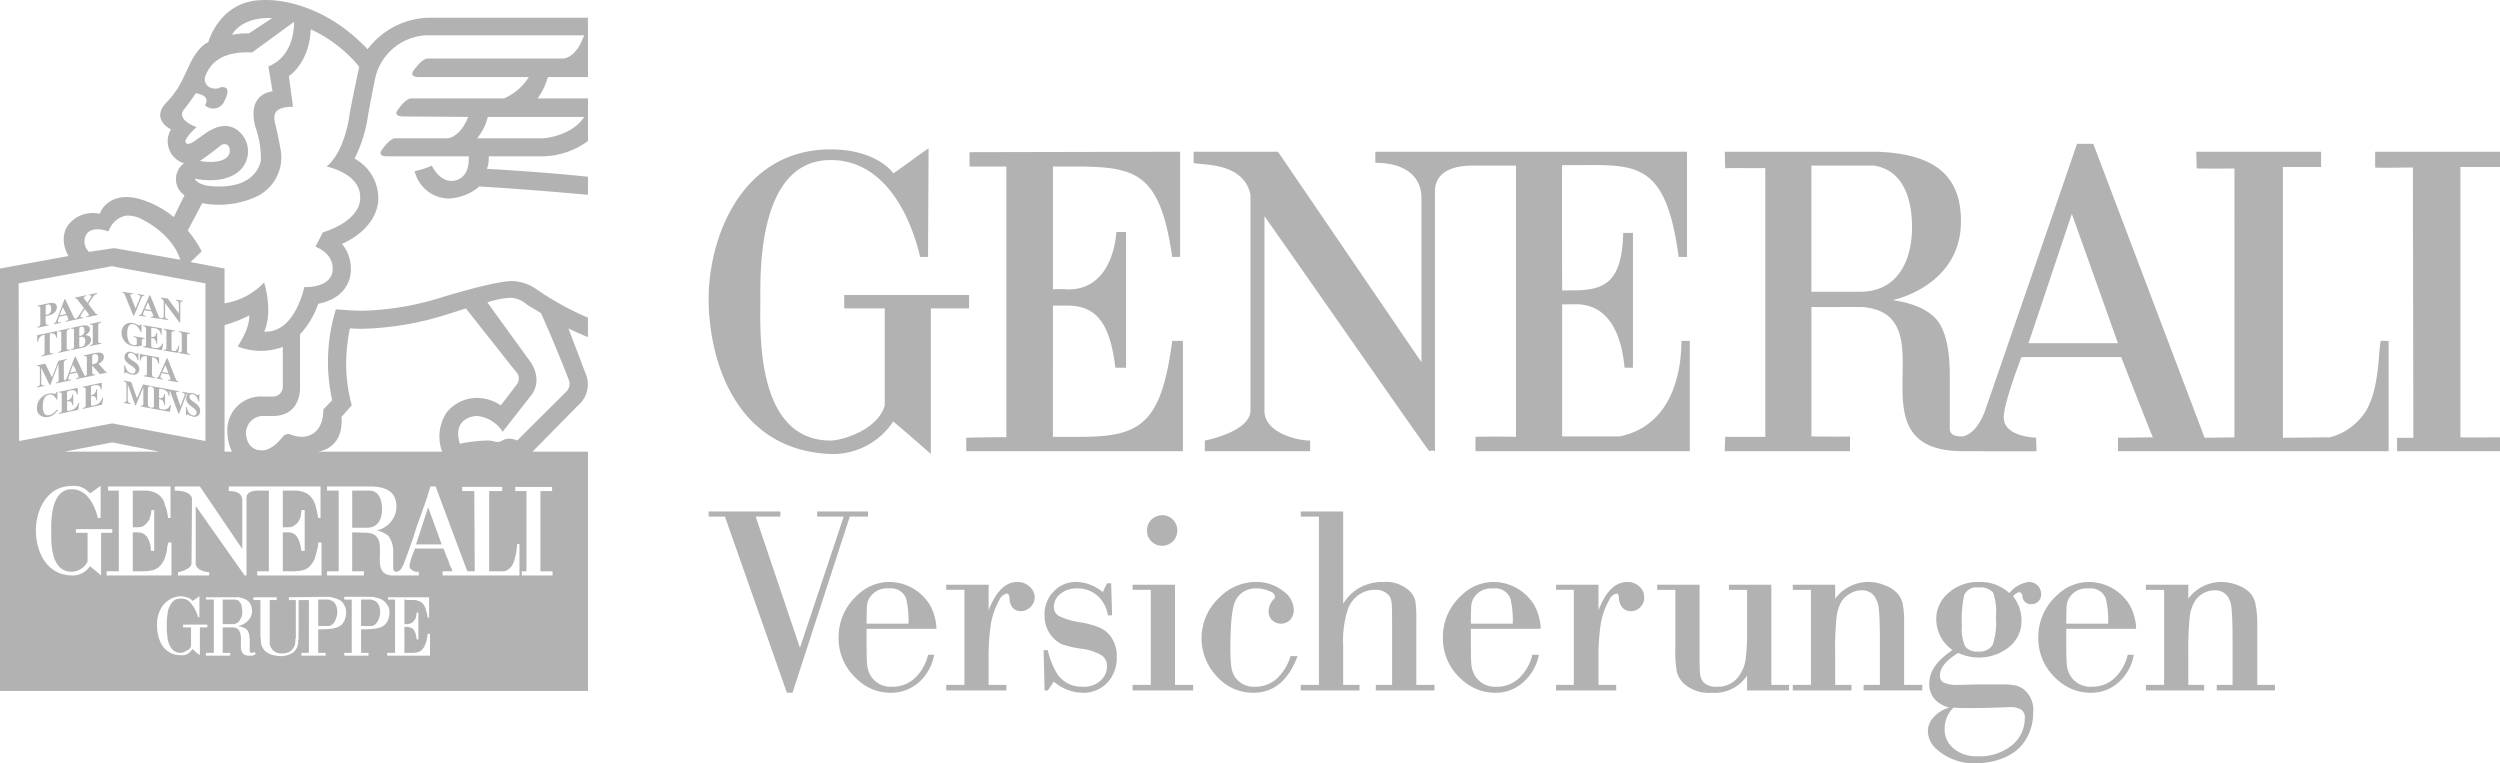 <svg id="Ebene_1" data-name="Ebene 1" xmlns="http://www.w3.org/2000/svg" viewBox="0 0 321 98" width="321" height="98">
  <title>generali_mono</title>
  <style>
      .fill{
        fill: #b2b2b2;
      }
  </style>
  <g>
    <path class="fill" d="M477.661,810.293a9.247,9.247,0,0,0,8.016-4.167c0.023-.063,4.841,4.146,4.846,4.167V791.6h4.905v-1.726H479.396V791.6H484.6v12.442c-0.876,3.188-5.542,4.524-6.939,4.524-9.737,0-9.033-14.229-9.033-18.038,0-3.46-.363-17.978,9.033-17.978,6.615,0,10.098,6.552,11.486,12.442h1.017c0-2.428.083-13.958,0.06-13.93,0.023-.102-4.523,3.259-4.546,3.215,0.103-.035-2.097-3.096-8.016-3.096-11.478,0-15.72,11.383-15.673,19.348C462.032,797.833,465.169,809.807,477.661,810.293Z" transform="translate(-371 -752)"/>
    <path class="fill" d="M500.214,773.383V808.15c0.002-.037-5.149.027-5.145,0.06v1.726h27.817V795.767H521.51c-1.395,10.73-4.13,12.323-11.785,12.323h-3.529V791.243H508.23c3.435,0.079,5.286,2.094,5.982,7.977h1.376V781.777c-0.014.035-1.256,0-1.256,0,0,0.079-.274,7.491-6.281,7.382a10.626,10.626,0,0,0-1.854,0s0.005-15.785,0-15.776c9.912,0,13.576-.511,15.314,11.609h1.017V771.479l-27.039.06c0,0.079-.005,1.759,0,1.845h4.726Z" transform="translate(-371 -752)"/>
    <path class="fill" d="M674.831,804.697a7.798,7.798,0,0,1-4.666,3.453l-6.042.06V773.443h4.905v-1.964H652.997l0.06,2.143c0.031,0.03,4.774.032,4.846,0V808.15l-3.829.06-14.297-37.743h-2.094c0.043-.033-11.754,34.126-11.785,34.23,0.031-.104-0.921,2.948-2.871,3.334-1.795.077-1.675-.844-1.675-1.191v-6.608c0-1.726-.105-5.641-1.914-7.441-2.031-2.021-5.472-2.188-5.384-2.262-0.007,0,8.688-1.766,8.734-10.061,0.036-6.465-4.066-8.736-10.828-8.989H592.458l0.06,2.143c0.022-.091,5.099.013,5.145-0.06V808.09s-5.039.007-5.145,0l-0.06,1.845H608.55c-0.026.102,0-1.905,0-1.905-0.081.077-4.999,0.005-4.965,0V791.421c-0.034.007,6.176,0,6.521,0,11.397,0.939-1.929,18.53,12.981,18.514,0.347,0,9.308.019,9.392,0,0.067,0.102-.108-1.759,0-1.726-0.034-.032-3.986-0.043-4.188-2.441-0.155-1.728,2.273-7.918,2.273-7.918h12.802c-0.021-.028,4.008,10.299,4.068,10.299l-4.487.06v1.726h34.756V795.767h-1.017C676.337,797.495,676.545,801.627,674.831,804.697Zm-64.966-15.24h-6.281V773.264H611.6c4.685,0.691,4.905,6.188,4.905,7.918C616.506,785.34,614.733,789.457,609.866,789.457Zm21.595,6.608,5.563-16.609,5.922,16.609H631.461Z" transform="translate(-371 -752)"/>
    <path class="fill" d="M565.658,773.264V808.09c-0.101-.037-5.154-0.037-5.204,0v1.845h27.518V795.767h-1.077c0,4.151-1.268,10.866-7.896,12.263H571.58V791.064c-0.002.044,1.043,0,1.735,0,4.53,0,5.929,4.345,6.281,8.156h1.077V781.896c-0.002.035-1.268,0-1.256,0-0.151,6.135-2.17,7.382-6.341,7.382-0.352,0-1.574.023-1.496,0,0,0-.045-16.08,0-16.073,8.973,0.077,13.218-1.373,14.955,11.787h1.077V771.479h-40.02v1.429c4.176,0,5.922,2.044,5.922,4.465v21.134l-18.425-27.027H524.262v1.429c0.692,0.346,6.422-.255,7.298,4.108v27.741c-0.096,2.732-5.898,3.817-5.862,3.81v1.369h13.52v-1.369c-1.741,0-5.862-1.036-5.862-3.81V779.753c7.307,10.388,21.057,30.198,21.177,30.182a0.855,0.855,0,0,1,.718,0V776.36c0.191-2.886,3.453-3.096,4.846-3.096C560.793,773.264,565.71,773.257,565.658,773.264Z" transform="translate(-371 -752)"/>
    <path class="fill" d="M692,773.443v-1.964H675.968c0.005-.023,0,2.024,0,2.024,0,0.081,4.846,0,4.846,0l0.06,34.707H678.78v1.726H692V808.15c0,0.004-5.087.03-5.085,0V773.443H692Z" transform="translate(-371 -752)"/>
    <path class="fill" d="M579.955,826.723c-1.56,0-2.778,1.229-3.709,3.631v-3.274h-5.444v0.655h2.273v12.204h-2.273v0.714h7.717v-0.714h-2.273v-3.215a27.4,27.4,0,0,1,.299-4.643,9.222,9.222,0,0,1,1.077-3.036,1.343,1.343,0,0,1,.957-0.833c0.201,0,.266.183,0.299,0.655a1.871,1.871,0,0,0,.479,1.191,1.433,1.433,0,0,0,1.077.417,1.63,1.63,0,0,0,1.196-.536,1.579,1.579,0,0,0,.479-1.191,1.835,1.835,0,0,0-.598-1.429A2.251,2.251,0,0,0,579.955,826.723Z" transform="translate(-371 -752)"/>
    <path class="fill" d="M568.828,832.736a6.614,6.614,0,0,0-.897-3.155,6.171,6.171,0,0,0-5.145-2.857,5.843,5.843,0,0,0-4.008,1.607,7.199,7.199,0,0,0-2.513,5.536,6.965,6.965,0,0,0,2.393,5.358,6.243,6.243,0,0,0,4.307,1.726,5.209,5.209,0,0,0,3.829-1.548,6.174,6.174,0,0,0,1.795-3.334h-0.838a6.031,6.031,0,0,1-1.735,3.036,4.151,4.151,0,0,1-2.871,1.071,2.999,2.999,0,0,1-2.871-1.607,3.544,3.544,0,0,1-.359-1.369c-0.048-.586-0.06-1.755-0.06-3.453v-1.012h8.973ZM559.915,829.7a2.342,2.342,0,0,1,.299-0.893,2.625,2.625,0,0,1,2.513-1.25,2.068,2.068,0,0,1,2.213,1.31,12.163,12.163,0,0,1,.299,3.215h-5.384C559.867,830.779,559.889,829.974,559.915,829.7Z" transform="translate(-371 -752)"/>
    <path class="fill" d="M534.91,839.165a4.095,4.095,0,0,1-2.752,1.012,2.92,2.92,0,0,1-2.453-1.071,2.987,2.987,0,0,1-.598-1.429,19.764,19.764,0,0,1-.12-2.798c0-3.086.246-5.04,0.718-5.894a2.841,2.841,0,0,1,2.692-1.429,3.852,3.852,0,0,1,1.615.357,0.925,0.925,0,0,1,.718.714,0.347,0.347,0,0,1-.12.238,2.392,2.392,0,0,0-.718,1.607,1.491,1.491,0,0,0,.419,1.131,1.666,1.666,0,0,0,2.333,0,1.891,1.891,0,0,0,.479-1.31,3.026,3.026,0,0,0-1.256-2.322,5.617,5.617,0,0,0-3.649-1.25,6.549,6.549,0,0,0-4.606,1.964,7.106,7.106,0,0,0-.359,10.18,6.186,6.186,0,0,0,4.666,2.084c2.615,0,4.512-1.543,5.683-4.703h-0.897A6.477,6.477,0,0,1,534.91,839.165Z" transform="translate(-371 -752)"/>
    <path class="fill" d="M598.44,827.081h-5.444v0.655h2.333v4.881a32.045,32.045,0,0,1-.179,3.989,4.796,4.796,0,0,1-.718,1.964,3.306,3.306,0,0,1-2.991,1.607,2.262,2.262,0,0,1-1.735-.595,1.978,1.978,0,0,1-.419-1.131c-0.062-.539-0.06-1.662-0.06-3.334v-8.037h-5.444v0.655h2.333v7.382a15.828,15.828,0,0,0,.179,3.096,3.185,3.185,0,0,0,.897,1.548,4.857,4.857,0,0,0,3.589,1.191,5.016,5.016,0,0,0,4.546-2.203v1.905h5.384v-0.714H598.44V827.081Z" transform="translate(-371 -752)"/>
    <path class="fill" d="M552.856,831.724a15.742,15.742,0,0,0-.12-2.5,2.618,2.618,0,0,0-.598-1.191,4.423,4.423,0,0,0-3.529-1.31,6.189,6.189,0,0,0-2.991.714,5.855,5.855,0,0,0-2.154,2.084V817.675h-5.444v0.655h2.333v21.61h-2.333v0.714h7.537v-0.714h-2.094v-5.001a13.169,13.169,0,0,1,.598-4.703,3.971,3.971,0,0,1,1.376-1.845,3.584,3.584,0,0,1,2.094-.655,2.169,2.169,0,0,1,1.854.774,1.947,1.947,0,0,1,.299.893c0.045,0.372.06,1.152,0.06,2.322v8.215h-2.094v0.714h7.537v-0.714h-2.333v-8.215Z" transform="translate(-371 -752)"/>
    <path class="fill" d="M518.818,818.746a1.848,1.848,0,0,0-.538,1.369,1.808,1.808,0,0,0,.538,1.369,1.88,1.88,0,0,0,1.376.595,2.005,2.005,0,0,0,1.436-.595,2.01,2.01,0,0,0,0-2.738,1.896,1.896,0,0,0-1.376-.595A2.015,2.015,0,0,0,518.818,818.746Z" transform="translate(-371 -752)"/>
    <path class="fill" d="M645.28,832.736a6.535,6.535,0,0,0-.897-3.155,6.171,6.171,0,0,0-5.145-2.857,5.839,5.839,0,0,0-4.008,1.607,7.176,7.176,0,0,0-2.513,5.536,6.973,6.973,0,0,0,2.393,5.358,6.242,6.242,0,0,0,4.307,1.726,5.214,5.214,0,0,0,3.829-1.548,6.058,6.058,0,0,0,1.735-3.334h-0.778a5.997,5.997,0,0,1-1.735,3.036,4.147,4.147,0,0,1-2.871,1.071,2.994,2.994,0,0,1-2.871-1.607,3.383,3.383,0,0,1-.359-1.369c-0.053-.586-0.06-1.755-0.06-3.453,0-.133-0.002-0.482,0-1.012H645.28ZM636.366,829.7a2.301,2.301,0,0,1,.299-0.893,2.62,2.62,0,0,1,2.513-1.25,2.074,2.074,0,0,1,2.213,1.31,12.37,12.37,0,0,1,.299,3.215h-5.384C636.316,830.779,636.34,829.974,636.366,829.7Z" transform="translate(-371 -752)"/>
    <path class="fill" d="M615.489,832.26a13.831,13.831,0,0,0-.179-2.738,3.078,3.078,0,0,0-.778-1.429,4.074,4.074,0,0,0-1.555-.953,5.33,5.33,0,0,0-6.341,1.726v-1.786h-5.444v0.655h2.333v12.204h-2.333v0.714h7.537v-0.714h-2.094v-4.108a39.019,39.019,0,0,1,.179-4.584,5.003,5.003,0,0,1,.718-2.143,3.398,3.398,0,0,1,1.137-.953,2.828,2.828,0,0,1,1.376-.357,1.939,1.939,0,0,1,1.675.833,3.556,3.556,0,0,1,.538,1.726c0.084,0.807.12,2.226,0.12,4.286v5.298h-2.094v0.714h7.537v-0.714h-2.333v-7.68Z" transform="translate(-371 -752)"/>
    <path class="fill" d="M630.803,840.475a2.896,2.896,0,0,0-1.077-.476,9.503,9.503,0,0,0-1.735-.119H625.12c-1.601.037-2.484,0.06-2.692,0.06a4.15,4.15,0,0,1-1.855-.298,0.946,0.946,0,0,1-.479-0.953c0-.921.768-1.89,2.333-2.857a6.241,6.241,0,0,0,6.64-.833,4.279,4.279,0,0,0,1.496-3.334,5.007,5.007,0,0,0-1.077-3.096,1.393,1.393,0,0,1,.778-0.536,0.506,0.506,0,0,1,.419.536,1.087,1.087,0,0,0,1.137,1.012,1.175,1.175,0,0,0,.897-0.357,1.207,1.207,0,0,0,.359-0.893,1.49,1.49,0,0,0-.419-1.131,1.555,1.555,0,0,0-1.137-.476,3.794,3.794,0,0,0-2.513,1.429,5.534,5.534,0,0,0-3.948-1.429,5.662,5.662,0,0,0-3.829,1.369,4.348,4.348,0,0,0-1.615,3.453,4.86,4.86,0,0,0,2.094,3.929c-2.029,1.323-2.991,2.752-2.991,4.286a2.922,2.922,0,0,0,.658,1.964,3.629,3.629,0,0,0,1.914,1.131,4.161,4.161,0,0,0-1.974,1.191,2.629,2.629,0,0,0-.778,1.786,3.18,3.18,0,0,0,1.137,2.381A7.174,7.174,0,0,0,624.761,850a9.308,9.308,0,0,0,2.752-.417,6.99,6.99,0,0,0,2.273-1.131,5.712,5.712,0,0,0,1.675-2.143,6.545,6.545,0,0,0,.598-2.798A3.375,3.375,0,0,0,630.803,840.475ZM623.206,828.39a1.725,1.725,0,0,1,1.854-.953,2.122,2.122,0,0,1,1.855.655,7.324,7.324,0,0,1,.359,3.096,9.254,9.254,0,0,1-.419,3.631A1.973,1.973,0,0,1,625,835.653a1.859,1.859,0,0,1-1.675-.655,5.396,5.396,0,0,1-.419-2.619A15.122,15.122,0,0,1,623.206,828.39Zm6.281,19.169a6.55,6.55,0,0,1-4.606,1.548,4.502,4.502,0,0,1-3.051-1.012,3.153,3.153,0,0,1-1.137-2.56,3.76,3.76,0,0,1,1.137-2.679c0.696,0.063,1.378.06,1.974,0.06,0.928,0,2.096-.013,3.589-0.06,1.003-.04,1.577-0.06,1.675-0.06a2.552,2.552,0,0,1,1.496.357,1.2,1.2,0,0,1,.419,1.072A4.458,4.458,0,0,1,629.487,847.559Z" transform="translate(-371 -752)"/>
    <path class="fill" d="M660.833,832.26a12.761,12.761,0,0,0-.239-2.738,2.968,2.968,0,0,0-.718-1.429,4.111,4.111,0,0,0-1.555-.953,5.704,5.704,0,0,0-2.034-.417,5.276,5.276,0,0,0-4.307,2.143v-1.786H646.536v0.655h2.333v12.204h-2.333v0.714h7.478v-0.714H651.98v-4.108a40.124,40.124,0,0,1,.179-4.584,4.971,4.971,0,0,1,.718-2.143,3.132,3.132,0,0,1,1.077-.953,3.079,3.079,0,0,1,1.436-.357,1.939,1.939,0,0,1,1.675.833,3.602,3.602,0,0,1,.479,1.726c0.086,0.807.12,2.226,0.12,4.286v5.298h-2.034v0.714h7.478v-0.714h-2.273v-7.68Z" transform="translate(-371 -752)"/>
    <path class="fill" d="M491.24,832.736a6.622,6.622,0,0,0-.897-3.155,6.171,6.171,0,0,0-5.145-2.857,5.825,5.825,0,0,0-4.008,1.607,7.19,7.19,0,0,0-2.513,5.536,6.959,6.959,0,0,0,2.393,5.358,6.102,6.102,0,0,0,4.247,1.726,5.36,5.36,0,0,0,3.888-1.548,6.149,6.149,0,0,0,1.735-3.334h-0.778a5.994,5.994,0,0,1-1.735,3.036,4.148,4.148,0,0,1-2.871,1.071,3,3,0,0,1-2.871-1.607,3.521,3.521,0,0,1-.359-1.369c-0.049-.586-0.06-1.755-0.06-3.453v-1.012H491.24ZM482.327,829.7a2.362,2.362,0,0,1,.299-0.893,2.623,2.623,0,0,1,2.513-1.25,2.069,2.069,0,0,1,2.213,1.31,12.327,12.327,0,0,1,.299,3.215h-5.384C482.281,830.779,482.299,829.974,482.327,829.7Z" transform="translate(-371 -752)"/>
    <path class="fill" d="M501.649,826.723c-1.57,0-2.772,1.229-3.709,3.631v-3.274h-5.444v0.655h2.333v12.204h-2.333v0.714h7.717v-0.714H497.94v-3.215a27.912,27.912,0,0,1,.299-4.643,9.288,9.288,0,0,1,1.077-3.036,1.337,1.337,0,0,1,.957-0.833c0.199,0,.324.183,0.359,0.655a1.783,1.783,0,0,0,.419,1.191,1.432,1.432,0,0,0,1.077.417,1.845,1.845,0,0,0,1.735-1.726,1.896,1.896,0,0,0-.658-1.429A2.266,2.266,0,0,0,501.649,826.723Z" transform="translate(-371 -752)"/>
    <polygon class="fill" points="111.447 66.329 111.447 65.675 104.926 65.675 104.926 66.329 108.336 66.329 102.713 83.177 97.03 66.329 100.2 66.329 100.2 65.675 90.988 65.675 90.988 66.329 93.082 66.329 101.038 88.951 101.756 88.951 109.114 66.329 111.447 66.329"/>
    <polygon class="fill" points="150.869 75.081 145.425 75.081 145.425 75.735 147.758 75.735 147.758 87.939 145.425 87.939 145.425 88.654 153.202 88.654 153.202 87.939 150.869 87.939 150.869 75.081"/>
    <path class="fill" d="M512.118,832.557a11.349,11.349,0,0,0-2.393-.655,9.313,9.313,0,0,1-2.692-.774,1.297,1.297,0,0,1-.718-1.191,2.159,2.159,0,0,1,.897-1.726,3.188,3.188,0,0,1,2.094-.655,3.783,3.783,0,0,1,2.812,1.131,4.272,4.272,0,0,1,1.137,2.322h0.538l-0.12-4.108h-0.538l-0.538,1.131a5.488,5.488,0,0,0-3.35-1.31,3.907,3.907,0,0,0-2.931,1.191,4.179,4.179,0,0,0-1.196,3.036,4.117,4.117,0,0,0,1.077,2.917,3.523,3.523,0,0,0,1.256.893,13.114,13.114,0,0,0,2.393.536,6.635,6.635,0,0,1,2.572.833,1.616,1.616,0,0,1,.718,1.429,2.404,2.404,0,0,1-.658,1.667,3.127,3.127,0,0,1-2.453.953,3.754,3.754,0,0,1-3.29-1.667,9.965,9.965,0,0,1-1.196-3.036h-0.538l0.12,5.179h0.419l0.778-1.131a5.785,5.785,0,0,0,3.649,1.429,4.228,4.228,0,0,0,3.23-1.31,4.661,4.661,0,0,0,1.196-3.274,4.204,4.204,0,0,0-.897-2.798A3.55,3.55,0,0,0,512.118,832.557Z" transform="translate(-371 -752)"/>
    <path class="fill" d="M418.199,758.322c-6.506-6.885-13.4-6.31-13.4-6.31-5.604,0-7.059,5.417-7.059,5.417-1.341.525-2.393,2.857-2.393,2.857-0.136.295-.897,1.905-0.897,1.905a10.996,10.996,0,0,1-1.974,2.857,6.259,6.259,0,0,0-.419.476c-1.474,1.965.897,3.096,0.897,3.096a2.954,2.954,0,0,0,1.675,4.346,2.508,2.508,0,0,0,.06,4.108l-1.376,2.798a12.247,12.247,0,0,0-4.846-2.441c-3.788-.742-4.666,2.024-4.666,2.024a3.998,3.998,0,0,0-3.948,1.31s-1.469,1.582-.06,4.108L371,786.48v54.233h75.494v-30.718h-7.119l5.862-5.953a3.557,3.557,0,0,0,.897-4.227l-2.154-5.655c0.815,0.416,1.678.78,2.513,1.131v-2.5a37.774,37.774,0,0,1-6.58-3.631,5.669,5.669,0,0,0-3.171-1.072c-2.342-.002-9.392,2.203-9.392,2.203a36.45,36.45,0,0,1-9.87,1.607c-1.136,0-3.35-.179-3.35-0.179a22.788,22.788,0,0,0-.479,11.668l-1.137,1.191c0,3.702-2.812,3.512-2.812,3.512a4.771,4.771,0,0,1-1.555-.357,0.956,0.956,0,0,0-.897.417c-1.526,1.895-2.692,1.667-2.692,1.667-1.9,0-1.974-2.084-1.974-2.084a2.219,2.219,0,0,1,2.333-2.322h1.137c3.678,0,3.47-3.691,3.47-3.691v-6.787a11.075,11.075,0,0,0,2.333-3.929c2.451-.474,4.052-1.97,4.188-4.167,0.009-.116,0-0.243,0-0.357a4.859,4.859,0,0,0-1.137-3.155c4.323-1.998,4.666-4.927,4.666-5.834,0.005-.07,0-0.111,0-0.179a5.799,5.799,0,0,0-3.051-4.941,17.776,17.776,0,0,0,1.675-5.179c0.131-.867.585-3.242,0.957-5.06a7.072,7.072,0,0,1,6.521-5.596h20.339l-0.538,1.191s-0.899,1.786-2.273,1.786H425.916c-0.776,0-1.854,1.607-1.854,1.607-0.524.8,0.718,0.774,0.718,0.774h14.118a7.071,7.071,0,0,1-3.171,2.738H423.822c-0.774,0-1.795,1.548-1.795,1.548-0.53.798,0.718,0.774,0.718,0.774l8.375,0.06c-1.033,2.59-2.572,2.738-2.572,2.738h-6.76c-0.773,0-1.795,1.548-1.795,1.548-0.519.798,0.658,0.774,0.658,0.774H431.18c0.166,3.29-2.213,3.155-2.213,3.155-1.65,0-2.513-1.964-2.513-1.964a10.524,10.524,0,0,1-2.213.714,4.57,4.57,0,0,0,4.367,3.512,6.54,6.54,0,0,0,3.948-1.548c7.13,0.428,13.938,1.072,13.938,1.072v-2.322c-6.251-.656-12.981-1.012-12.981-1.012a3.76,3.76,0,0,0,.239-1.607h7.059a10.216,10.216,0,0,0,5.683-1.964v-5.477h-6.461a8.874,8.874,0,0,0,1.316-2.738h5.145v-7.62H426.035A10.164,10.164,0,0,0,418.199,758.322Zm-13.22-3.989a5.893,5.893,0,0,1,.957,0l-2.991,1.964a8.416,8.416,0,0,0-2.154.179S401.731,754.508,404.978,754.333ZM394.57,766.121a22.798,22.798,0,0,0,1.555-2.143s2.014,0.183,1.196,1.548a1.555,1.555,0,0,0,2.513-.595s0.762-1.364.12-1.667a0.994,0.994,0,0,0-.897.06,1.568,1.568,0,0,1-1.017-.06,1.17,1.17,0,0,1-.598-1.667c0.516-1.263,1.845-3.074,5.922-2.857l5.384-3.929s0.243,4.322-3.29,5.715l0.538,3.215s-3.337.148-2.213,4.524A12.467,12.467,0,0,1,404.5,772.55s-0.388,3.943-6.58,3.334c0,0-1.55-.139-1.914-0.953,0,0,3.104.753,5.204-.595a3.397,3.397,0,0,0,1.316-4.346s-1.392-3.225-4.846-1.072c0,0-1.176.819-1.436,1.012-0.257.191-1.074,0.805-1.376,0.417-0.299-.382.689-1.405,1.376-2.024C396.245,768.323,393.649,767.444,394.57,766.121Zm2.094,6.548c1.147-.758,2.572-1.905,2.572-1.905a0.979,0.979,0,0,1,.419-0.238,0.708,0.708,0,0,1,.658.179,1.185,1.185,0,0,1,.06,1.191C399.617,773.23,396.663,772.669,396.663,772.669Zm-14.477,9.287s0.648-.978,2.752-0.238a2.959,2.959,0,0,1,2.213-2.024,3.773,3.773,0,0,1,2.094.476s3.814,1.756,4.905,5.179l-8.495-1.488-3.23.476A1.81,1.81,0,0,1,382.187,781.956Zm-8.794,6.429,11.964-2.203,12.024,2.203v20.241l-11.964-2.262-11.964,2.262Zm18.066,21.61H379.255l6.162-1.191ZM383.981,825.89c0-.004-1.431-1.212-1.436-1.191a2.66,2.66,0,0,1-2.333,1.191c-3.669-.137-4.593-3.633-4.606-5.774-0.014-2.339,1.237-5.715,4.606-5.715a2.582,2.582,0,0,1,2.333.953c0.005,0.014,1.385-.983,1.376-0.953,0.009-.007,0,3.398,0,4.108h-0.359c-0.409-1.726-1.41-3.691-3.35-3.691-2.757,0-2.632,4.28-2.632,5.298,0,1.119-.23,5.298,2.632,5.298a2.366,2.366,0,0,0,2.034-1.31V820.413h-1.496v-0.476h4.666v0.476h-1.436V825.89Zm0.718-.536h1.555V814.996h-1.376V814.46h8.016v4.048h-0.299l-0.12-.655c-0.035-.195-0.08-0.366-0.12-0.536-0.061-.167-0.14-0.334-0.179-0.476a2.667,2.667,0,0,0-.12-0.417,2.27,2.27,0,0,0-.838-1.012,3.119,3.119,0,0,0-1.376-.417c-0.248-.011-1.608,0-1.795,0v4.703h0.538a2.014,2.014,0,0,0,.778-0.119,2.272,2.272,0,0,0,.479-0.417,0.857,0.857,0,0,0,.179-0.238c0.072-.128.154-0.162,0.179-0.238,0.028-.074.032-0.205,0.06-0.298a2.5,2.5,0,0,0,.12-0.357,5.228,5.228,0,0,0,.06-0.536h0.359v5.239h-0.419c-0.017-.116-0.036-0.564-0.06-0.655a4.058,4.058,0,0,0-.12-0.476,2.947,2.947,0,0,0-.179-0.417,1.843,1.843,0,0,0-.179-0.298,1.786,1.786,0,0,0-.538-0.417,1.736,1.736,0,0,0-.658-0.119H388.049v5.001h1.017a6.59,6.59,0,0,0,1.436-.119,2.089,2.089,0,0,0,1.017-.536,2.933,2.933,0,0,0,.658-1.072c0.044-.128.099-0.338,0.12-0.417,0.017-.079.096-0.316,0.12-0.476,0.033-.158.034-0.295,0.06-0.476,0.03-.191.096-0.409,0.12-0.595h0.419V825.89H384.699v-0.536Zm11.964,10.775-0.479-.357c-0.117-.1-0.201-0.212-0.299-0.298a0.673,0.673,0,0,0-.179-0.119,2.194,2.194,0,0,1-.598.595,1.442,1.442,0,0,1-.897.179,3.109,3.109,0,0,1-1.077-.179,3.166,3.166,0,0,1-.838-0.536,2.578,2.578,0,0,1-.538-0.655,4.809,4.809,0,0,1-.359-0.833,5.732,5.732,0,0,1-.179-0.833,5.466,5.466,0,0,1-.06-0.774,4.712,4.712,0,0,1,.12-1.191,4.145,4.145,0,0,1,.538-1.25,3.003,3.003,0,0,1,.957-0.893,2.663,2.663,0,0,1,1.436-.417,2.445,2.445,0,0,1,.718.119,2.561,2.561,0,0,1,.479.179,1.131,1.131,0,0,1,.299.298c0.185-.135.371-0.223,0.479-0.298,0.11-.079.201-0.168,0.299-0.238,0.086-.067.12-0.067,0.12-0.06v1.667c0,0.153.005,0.277,0,.417s0,0.248,0,.357v0.238H396.424a5.315,5.315,0,0,0-.299-0.833,3.449,3.449,0,0,0-.479-0.774,2.204,2.204,0,0,0-.598-0.595,1.615,1.615,0,0,0-.838-0.179,1.379,1.379,0,0,0-.778.179,1.976,1.976,0,0,0-.538.595,2.85,2.85,0,0,0-.299.714,4.81,4.81,0,0,0-.12.774c-0.026.258-.055,0.498-0.06,0.714s0,0.362,0,.476v0.536a6.891,6.891,0,0,0,.06.714,5.415,5.415,0,0,0,.12.774,2.475,2.475,0,0,0,.299.714,1.516,1.516,0,0,0,.479.536,1.64,1.64,0,0,0,.838.238,1.726,1.726,0,0,0,.299-0.06,1.92,1.92,0,0,0,.359-0.179,2.139,2.139,0,0,0,.419-0.238,0.863,0.863,0,0,0,.239-0.417v-2.381H394.51V832.2H397.62v0.357h-0.957v3.572Zm6.999-.06a1.143,1.143,0,0,1-.239.119c-0.061.012-.131-0.007-0.179,0-0.056.005-.126,0-0.179,0a1.206,1.206,0,0,1-.658-0.119,1.245,1.245,0,0,1-.239-0.179,0.971,0.971,0,0,1-.12-0.238,1.523,1.523,0,0,1-.12-0.536c0-.049.005-0.128,0-0.179-0.002-.049,0-0.123,0-0.179v-0.298a4.391,4.391,0,0,0,0-.655,1.712,1.712,0,0,0-.12-0.595,1.147,1.147,0,0,0-.299-0.476,1.508,1.508,0,0,0-.658-0.179h-1.256v3.274h0.957v0.357h-3.111v-0.357h1.017v-6.846h-1.017v-0.298h4.008c0.084,0,.165-0.007.239,0,0.075,0.019.169,0.048,0.239,0.06,0.07,0.014.109,0.043,0.179,0.06a1.706,1.706,0,0,1,.658.298,1.339,1.339,0,0,1,.419.536,1.764,1.764,0,0,1,.179.774,1.657,1.657,0,0,1-.299,1.012,2.217,2.217,0,0,1-.598.595,2.482,2.482,0,0,1-.838.357c0.014,0.009.053,0.06,0.06,0.06a0.252,0.252,0,0,1,.06,0,0.263,0.263,0,0,1,.06,0,0.263,0.263,0,0,1,.06,0,0.223,0.223,0,0,1,.12.06,1.2,1.2,0,0,1,.359.119,1.028,1.028,0,0,1,.359.238,0.958,0.958,0,0,1,.179.298,1.761,1.761,0,0,1,.06.179c0.017,0.067.043,0.168,0.06,0.238a1.037,1.037,0,0,1,0,.119c0.002,0.03,0,.086,0,0.119,0.011,0.042.06,0.029,0.06,0.06a1.037,1.037,0,0,0,0,.119,0.493,0.493,0,0,0,0,.06c0.002,0.023,0,.082,0,0.119v1.488a0.071,0.071,0,0,0,0,.06,0.725,0.725,0,0,0,.12.06,0.339,0.339,0,0,0,.179.06l0.299-.119,0.179,0.238A0.456,0.456,0,0,1,403.662,836.07Zm10.887-3.631a2.889,2.889,0,0,1-1.077.298,10.492,10.492,0,0,1-1.615.06v3.036h0.957v0.357h-3.111v-0.357h0.957V829.045h-1.316v4.643a1.17,1.17,0,0,0,0,.179,1.478,1.478,0,0,1,0,.179c-0.007.06-.06,0.12-0.06,0.179,0,0.053.004,0.13,0,.179-0.009.1,0.012,0.159,0,.238-0.009.037-.053,0.077-0.06,0.119a0.343,0.343,0,0,1,0,.119c-0.021.074-.038,0.12-0.06,0.179-0.03.063-.089,0.178-0.12,0.238-0.031.056-.073,0.111-0.12,0.179a0.892,0.892,0,0,1-.299.298,1.657,1.657,0,0,1-.419.238,2.915,2.915,0,0,1-1.137.238,3.307,3.307,0,0,1-.598-0.06c-0.103-.011-0.206-0.041-0.299-0.06-0.091-.023-0.196-0.025-0.299-0.06a2.291,2.291,0,0,1-.479-0.238,2.564,2.564,0,0,1-.419-0.298,1.468,1.468,0,0,1-.239-0.357,1.359,1.359,0,0,1-.179-0.417,1.322,1.322,0,0,1-.06-0.298,1.139,1.139,0,0,1,0-.179c-0.004-.06,0-0.116,0-0.179a2.07,2.07,0,0,1-.06-0.417V829.045h-0.897v-0.357h2.991v0.357h-0.897v4.882c0.005,0.068-.002.118,0,0.179v0.298a1.788,1.788,0,0,0,0,.298,1.235,1.235,0,0,0,.12.357,2.418,2.418,0,0,0,.179.298,1.412,1.412,0,0,0,1.256.536,2.182,2.182,0,0,0,.957-0.179,1.427,1.427,0,0,0,.598-0.655l0.06-.119a0.502,0.502,0,0,1,.06-0.06c0.007-.021-0.007-0.094,0-0.119a1.313,1.313,0,0,0,.06-0.357,0.086,0.086,0,0,0,0-.06v-0.119c0-.044-0.005-0.139,0-0.179,0-.044.052-0.061,0.06-0.119V829.045h-0.897v-0.357l4.846-.06a3.083,3.083,0,0,1,.658.06,0.848,0.848,0,0,0,.179.06,2.198,2.198,0,0,1,.239.06,2.695,2.695,0,0,1,.778.357,3.987,3.987,0,0,1,.299.298c0.035,0.051.02,0.123,0.06,0.179,0.038,0.053.085,0.118,0.12,0.179a1.637,1.637,0,0,1,.179.774,2.751,2.751,0,0,1-.239,1.131A1.677,1.677,0,0,1,414.55,832.438Zm5.563,0a3.213,3.213,0,0,1-1.137.298,10.494,10.494,0,0,1-1.615.06v3.036h0.957v0.357h-3.111v-0.357h0.957v-6.846h-0.957v-0.357h3.23a3.097,3.097,0,0,1,.658.06,1.2,1.2,0,0,0,.239.06,2.345,2.345,0,0,1,.239.06,2.226,2.226,0,0,1,.718.357,2.81,2.81,0,0,1,.299.298c0.04,0.051.082,0.123,0.12,0.179,0.038,0.053.085,0.118,0.12,0.179a1.637,1.637,0,0,1,.179.774,2.676,2.676,0,0,1-.239,1.131A1.662,1.662,0,0,1,420.113,832.438Zm6.102,3.75h-5.504v-0.357h1.017v-6.846H420.831v-0.298h5.264v2.619h-0.179c-0.023-.149-0.039-0.282-0.06-0.417-0.026-.133-0.092-0.245-0.12-0.357a2.285,2.285,0,0,1-.06-0.298,2.174,2.174,0,0,0-.12-0.298,1.407,1.407,0,0,0-.538-0.655,1.871,1.871,0,0,0-.897-0.238,1.36,1.36,0,0,0-.239,0c-0.089,0-.198.002-0.299,0-0.105,0-.189.002-0.299,0-0.112,0-.235-0.06-0.359-0.06v3.155h0.359a1.144,1.144,0,0,0,.479-0.119,1.353,1.353,0,0,0,.359-0.238,0.814,0.814,0,0,1,.06-0.119,0.484,0.484,0,0,0,.06-0.06c0.014-.03.046-0.093,0.06-0.119a0.292,0.292,0,0,0,.06-0.06,1.09,1.09,0,0,0,0-.119,0.499,0.499,0,0,1,.06-0.06,0.349,0.349,0,0,0,0-.119,0.248,0.248,0,0,1,0-.06,0.473,0.473,0,0,0,.06-0.179,1.319,1.319,0,0,0,0-.238h0.239v3.453H424.48c-0.009-.07.007-0.173,0-0.238-0.009-.067-0.046-0.116-0.06-0.179a3.458,3.458,0,0,0-.06-0.357c-0.042-.102-0.08-0.154-0.12-0.238-0.042-.077-0.085-0.182-0.12-0.238a0.813,0.813,0,0,0-.359-0.238,1.121,1.121,0,0,0-.419-0.119h-0.419v3.334h0.658a4.709,4.709,0,0,0,.957-0.06,1.294,1.294,0,0,0,.658-0.357,1.911,1.911,0,0,0,.419-0.714,2.688,2.688,0,0,0,.12-0.298,1.998,1.998,0,0,0,.06-0.298,2.495,2.495,0,0,0,.06-0.298c0.019-.119.044-0.289,0.06-0.417h0.299v2.798ZM437.7,825.89h-9.87v-0.536h1.256c-0.056-.167-0.08-0.326-0.12-0.417-0.021-.054-0.099-0.128-0.12-0.179-0.019-.056-0.039-0.125-0.06-0.179a0.519,0.519,0,0,1-.06-0.119c-0.016-.054-0.039-0.12-0.06-0.179-0.014-.035-0.045-0.171-0.12-0.357-0.07-.175-0.155-0.329-0.239-0.536-0.084-.219-0.172-0.464-0.239-0.655-0.079-.191-0.103-0.265-0.12-0.298h-3.709a1.735,1.735,0,0,1-.06.298c-0.063.177-.169,0.395-0.239,0.595-0.063.196-.135,0.368-0.179,0.536a4.029,4.029,0,0,0-.12.417,1.871,1.871,0,0,0-.06.476,0.628,0.628,0,0,0,.299.417,0.979,0.979,0,0,0,.658.238,1.133,1.133,0,0,0,.239,0V825.89h-3.29c-3.524,0,.068-5.196-3.29-5.477l-1.974-.06v5.001H417.72V825.89h-4.726v-0.536H414.49V814.996h-1.496V814.46h5.743c1.994,0.074,3.175.763,3.171,2.679a3.211,3.211,0,0,1-2.572,2.977,3.256,3.256,0,0,1,1.555.714,3.486,3.486,0,0,1,.598,2.203v1.905a0.4,0.4,0,0,0,.359.476,0.756,0.756,0,0,0,.598-0.298,2.955,2.955,0,0,0,.419-0.774c0.091-.261.178-0.441,0.419-1.131,0.173-.472.386-1.058,0.598-1.667,0.215-.602.379-1.213,0.598-1.845,0.22-.637.455-1.232,0.658-1.845l0.598-1.667,0.359-1.191c0.11-.314.166-0.503,0.179-0.536h0.658l4.068,10.894h0.957l-0.06-10.299h-1.555v-0.536h5.145v0.536h-1.675v10.299h1.017s0.908,0.007.957,0a1.824,1.824,0,0,0,1.077-.953,3.261,3.261,0,0,0,.239-0.714c0.081-.265.156-0.587,0.179-0.714,0.021-.121.127-0.999,0.12-1.131h0.299V825.89Zm4.188-11.37v0.536h-1.496v10.299h1.555V825.89H438v-0.536h0.598V815.055h-1.436v-0.536h4.726Zm-5.324-24.289a3.333,3.333,0,0,1,2.034.833c0.187,0.135.896,0.564,1.855,1.131,1.935,4.265,3.529,8.453,3.529,8.453a1.431,1.431,0,0,1-.239,1.607l-6.341,6.31a2.373,2.373,0,0,0-1.017-.238,1.684,1.684,0,0,0-.897.238,1.061,1.061,0,0,1-.658.179,1.589,1.589,0,0,1-.359-0.06,3.196,3.196,0,0,0-1.017-.119,18.613,18.613,0,0,0-3.41.417c-1.061-3.57,2.213-3.572,2.213-3.572a4.452,4.452,0,0,1,3.29,2.024l3.769-4.822c1.516-2.242-.479-4.524-0.479-4.524l-5.264-7.263A11.455,11.455,0,0,1,436.564,790.231Zm-21.715,15.3,1.316-1.488a20.657,20.657,0,0,1-.718-5.179,23.846,23.846,0,0,1,.479-4.703c0.528,0.037,1.118.06,1.555,0.06a39.217,39.217,0,0,0,10.528-1.726c1.087-.332,1.994-0.649,2.812-0.893l6.401,8.096a1.237,1.237,0,0,1,.179,1.607l-2.094,2.738a5.677,5.677,0,0,0-3.051-.953,5.03,5.03,0,0,0-3.888,1.845,5.594,5.594,0,0,0-.598,5.06H411.738S415.158,809.79,414.849,805.53Zm-2.692,8.93v4.048h-0.299c-0.037-.223-0.089-0.453-0.12-0.655-0.033-.195-0.075-0.366-0.12-0.536-0.054-.167-0.08-0.334-0.12-0.476a4.127,4.127,0,0,0-.179-0.417,2.287,2.287,0,0,0-.838-1.012,3.108,3.108,0,0,0-1.376-.417c-0.241-.011-1.601,0-1.795,0v4.703H407.91a1.709,1.709,0,0,0,.718-0.119,3.086,3.086,0,0,0,.538-0.417,0.918,0.918,0,0,0,.179-0.238,1.209,1.209,0,0,0,.12-0.238c0.026-.074.092-0.205,0.12-0.298,0.035-.093.025-0.204,0.06-0.357a5.088,5.088,0,0,0,.06-0.536h0.419v5.239h-0.419c-0.012-.116-0.096-0.564-0.12-0.655a3.055,3.055,0,0,0-.12-0.476,2.947,2.947,0,0,0-.179-0.417,1.827,1.827,0,0,0-.179-0.298,1.422,1.422,0,0,0-.479-0.417,2.056,2.056,0,0,0-.718-0.119h-0.598v5.001h1.017a7.23,7.23,0,0,0,1.496-.119,1.861,1.861,0,0,0,.957-0.536,2.87,2.87,0,0,0,.658-1.072,3.947,3.947,0,0,0,.12-0.417,4.006,4.006,0,0,0,.12-0.476c0.035-.158.094-0.295,0.12-0.476,0.033-.191.034-0.409,0.06-0.595h0.419V825.89h-8.255v-0.536h1.496V814.996h-1.376c-0.414,0-1.437.035-1.496,0.893V825.89h-0.239l-6.281-8.93v7.382c0,0.821,1.216,1.131,1.735,1.131V825.89h-4.008v-0.417c-0.014,0,1.709-.32,1.735-1.131l0.06-8.215c0-.791-0.999-1.131-2.213-1.131V814.46h3.23l5.444,8.037v-6.251c0-.718-0.496-1.212-1.735-1.191V814.46h11.785Zm-6.162-11.549h-1.376a4.305,4.305,0,0,0-4.427,4.524,5.833,5.833,0,0,0,.598,2.56h-0.957v-16.252a16.461,16.461,0,0,0,3.171-1.25s0.203,1.449-1.496,3.989a8.119,8.119,0,0,0,5.803.06v5.06A1.251,1.251,0,0,1,405.995,802.911Zm9.87-36.076s-0.564,4.59-2.931,6.548c0,0,4.494.878,4.307,4.108,0,0,.274,2.711-4.786,4.346l-0.957,1.845s2.354,0.765,2.213,2.977c-0.148,2.33-3.453,2.203-3.649,2.203,0,0-1.165,5.94-5.145,5.715,0,0,1.187-2.134,0-6.31a8.926,8.926,0,0,1-5.085,2.679V786.48l-4.367-.833,1.436-1.369a14.542,14.542,0,0,0-1.795-2.679l1.854-3.512a11.565,11.565,0,0,0,6.82-.774,5.598,5.598,0,0,0,3.29-5.894s-0.33-1.934-.718-3.453c-0.325-1.288-.182-2.232,2.273-2.262l-0.538-3.929s2.646-1.68,2.812-6.013a17.778,17.778,0,0,1,5.623,4.108s0.479,0.549.598,0.714C417.122,760.584,416.086,765.4,415.866,766.835Zm30.15,0.179c-1.615,2.483-5.204,2.738-5.204,2.738h-8.554a6.759,6.759,0,0,0,1.376-2.738h12.383Z" transform="translate(-371 -752)"/>
    <path class="fill" d="M413.772,829.224a0.645,0.645,0,0,0-.12-0.06c-0.038-.019-0.085-0.041-0.12-0.06a0.855,0.855,0,0,0-.179-0.06,0.613,0.613,0,0,0-.179-0.06h-1.316v3.393h1.376a0.922,0.922,0,0,0,.479-0.238,1.653,1.653,0,0,0,.359-0.536,2.653,2.653,0,0,0,.239-1.012,2.196,2.196,0,0,0-.179-0.893A1.468,1.468,0,0,0,413.772,829.224Z" transform="translate(-371 -752)"/>
    <path class="fill" d="M401.868,831.486a1.104,1.104,0,0,0,.06-0.119,1.18,1.18,0,0,0,.06-0.119c0.01-.046.043-0.068,0.06-0.119a2.607,2.607,0,0,0,.06-0.595v-0.06a0.679,0.679,0,0,0,0-.119,1.041,1.041,0,0,0,0-.119c-0.002-.037-0.06-0.084-0.06-0.119a2.167,2.167,0,0,0-.06-0.476,1.35,1.35,0,0,0-.299-0.417,0.424,0.424,0,0,0-.06-0.119c-0.042-.023-0.082-0.043-0.12-0.06a0.983,0.983,0,0,1-.12,0,0.633,0.633,0,0,0-.239-0.06h-1.555v3.155h1.196a1.202,1.202,0,0,0,.598-0.119,1.046,1.046,0,0,0,.419-0.417C401.834,831.57,401.84,831.532,401.868,831.486Z" transform="translate(-371 -752)"/>
    <polygon class="fill" points="53.42 69.901 56.71 69.901 54.976 65.139 53.42 69.901"/>
    <path class="fill" d="M419.276,829.224a0.645,0.645,0,0,0-.12-0.06c-0.04-.019-0.08-0.041-0.12-0.06a0.773,0.773,0,0,0-.179-0.06,0.638,0.638,0,0,0-.179-0.06h-1.316v3.393h1.376a0.94,0.94,0,0,0,.479-0.238,1.619,1.619,0,0,0,.359-0.536,2.614,2.614,0,0,0,.239-1.012,2.275,2.275,0,0,0-.179-0.893A1.539,1.539,0,0,0,419.276,829.224Z" transform="translate(-371 -752)"/>
    <path class="fill" d="M420.053,817.377c0-.512-0.05-2.179-1.436-2.381h-2.393v4.763h1.914C419.574,819.758,420.053,818.607,420.053,817.377Z" transform="translate(-371 -752)"/>
    <path class="fill" d="M377.232,793.678a0.405,0.405,0,0,1-.292-0.021,0.365,0.365,0,0,1-.077-0.286v-0.784c0.25-.056.444-0.1,0.568-0.14a1.643,1.643,0,0,0,.388-0.179,1.002,1.002,0,0,0,.362-0.367,0.875,0.875,0,0,0,.115-0.418,0.514,0.514,0,0,0-.285-0.537,1.442,1.442,0,0,0-.823.003l-1.36.29v0.105a0.472,0.472,0,0,1,.276.028,0.34,0.34,0,0,1,.072.284v1.863a0.477,0.477,0,0,1-.072.309,0.501,0.501,0,0,1-.276.151v0.107l1.404-.302v-0.105Zm-0.369-2.367a0.144,0.144,0,0,1,.054-0.128,0.453,0.453,0,0,1,.182-0.07,0.316,0.316,0,0,1,.369.095,0.825,0.825,0,0,1,.098.442,0.743,0.743,0,0,1-.198.595,1.372,1.372,0,0,1-.505.198v-1.133Z" transform="translate(-371 -752)"/>
    <path class="fill" d="M377.91,793.532v0.109l0.867-.184v-0.109a0.75,0.75,0,0,1-.217.021,0.112,0.112,0,0,1-.124-0.105,1.052,1.052,0,0,1,.056-0.246l0.121-.356,0.951-.202,0.112,0.235c0.019,0.049.037,0.095,0.049,0.132a0.375,0.375,0,0,1,.033.142,0.17,0.17,0,0,1-.063.149,0.899,0.899,0,0,1-.273.095v0.105l1.372-.293,0.883-.186V792.73a0.572,0.572,0,0,1-.194.016,0.129,0.129,0,0,1-.15-0.119,0.815,0.815,0,0,1,.119-0.286c0.054-.079.14-0.216,0.278-0.421l0.159-.233,0.432,0.553a0.575,0.575,0,0,1,.066.121,0.188,0.188,0,0,1,.024.081,0.152,0.152,0,0,1-.094.128,2.24,2.24,0,0,1-.248.072v0.111l1.444-.309v-0.109a0.275,0.275,0,0,1-.182-0.037,1.113,1.113,0,0,1-.212-0.258l-0.787-1.014c0.36-.546.591-0.884,0.701-1.021a0.806,0.806,0,0,1,.432-0.288v-0.109l-1.059.225v0.107a0.672,0.672,0,0,1,.205-0.019,0.094,0.094,0,0,1,.105.1,0.493,0.493,0,0,1-.07.202c-0.047.082-.192,0.302-0.428,0.658l-0.402-.523c-0.021-.028-0.037-0.051-0.051-0.07a0.185,0.185,0,0,1-.017-0.07,0.136,0.136,0,0,1,.072-0.123,1.36,1.36,0,0,1,.269-0.091v-0.104l-1.468.312v0.107a0.304,0.304,0,0,1,.182.021,0.625,0.625,0,0,1,.159.151l0.815,1.053-0.72,1.084a0.787,0.787,0,0,1-.208.219,1.317,1.317,0,0,1-.154.077,0.208,0.208,0,0,1-.126-0.06,2.379,2.379,0,0,1-.238-0.43l-0.946-2.012-0.117.026-0.939,2.507a3.165,3.165,0,0,1-.173.389A0.429,0.429,0,0,1,377.91,793.532Zm1.152-2.105,0.437,0.881-0.825.179Z" transform="translate(-371 -752)"/>
    <path class="fill" d="M388.084,796.427a2.395,2.395,0,0,0,.685.03,1.343,1.343,0,0,0,.439-0.098v-0.53a0.385,0.385,0,0,1,.072-0.281,0.365,0.365,0,0,1,.283-0.04v-0.107l-1.411-.237v0.107a0.815,0.815,0,0,1,.299.093,0.301,0.301,0,0,1,.117.265v0.437a0.289,0.289,0,0,1-.051.188,0.409,0.409,0,0,1-.357.051,0.789,0.789,0,0,1-.652-0.516,2.536,2.536,0,0,1-.171-0.963,2.006,2.006,0,0,1,.18-0.951,0.515,0.515,0,0,1,.582-0.253,1.022,1.022,0,0,1,.652.447,2.752,2.752,0,0,1,.308.556l0.103,0.014v-0.975l-0.114-.016a0.311,0.311,0,0,1-.066.126,0.111,0.111,0,0,1-.107.032,1.707,1.707,0,0,1-.318-0.151,1.471,1.471,0,0,0-.507-0.179,1.174,1.174,0,0,0-1.044.261,1.258,1.258,0,0,0-.397.979,1.687,1.687,0,0,0,.383,1.093A1.715,1.715,0,0,0,388.084,796.427Z" transform="translate(-371 -752)"/>
    <path class="fill" d="M383.737,793.49a1.112,1.112,0,0,1,.274-0.1v-0.104l-1.479.312v0.109a0.709,0.709,0,0,1,.264-0.012,0.204,0.204,0,0,1,.122.223V795.96a0.33,0.33,0,0,1-.129.281,0.778,0.778,0,0,1-.257.098v0.109l1.479-.319v-0.105a0.576,0.576,0,0,1-.297.004,0.203,0.203,0,0,1-.101-0.216v-2.046A0.333,0.333,0,0,1,383.737,793.49Z" transform="translate(-371 -752)"/>
    <path class="fill" d="M380.377,796.753a0.735,0.735,0,0,1-.247.095v0.114l1.362-.293a1.846,1.846,0,0,0,.864-0.405,0.838,0.838,0,0,0,.327-0.635,0.502,0.502,0,0,0-.343-0.509,2.751,2.751,0,0,0-.411-0.104,1.166,1.166,0,0,0,.413-0.284,0.627,0.627,0,0,0,.194-0.454,0.462,0.462,0,0,0-.472-0.495,1.944,1.944,0,0,0-.629.044l-1.306.284v0.105a0.653,0.653,0,0,1,.255-0.002,0.205,0.205,0,0,1,.117.221v2.042A0.323,0.323,0,0,1,380.377,796.753Zm0.802-2.537a0.244,0.244,0,0,1,.049-0.17,0.376,0.376,0,0,1,.185-0.079,0.276,0.276,0,0,1,.334.086,0.71,0.71,0,0,1,.094.39,0.724,0.724,0,0,1-.138.481,0.928,0.928,0,0,1-.523.24v-0.949Zm0,1.079a0.949,0.949,0,0,1,.507-0.025,0.493,0.493,0,0,1,.264.54,0.92,0.92,0,0,1-.119.493,0.688,0.688,0,0,1-.423.249,0.169,0.169,0,0,1-.199-0.051,0.279,0.279,0,0,1-.03-0.156v-1.049Z" transform="translate(-371 -752)"/>
    <path class="fill" d="M388.953,798.278l0.117,0.019a0.557,0.557,0,0,1,.334-0.537,1.007,1.007,0,0,1,.458-0.016v2.158a0.363,0.363,0,0,1-.079.286,0.454,0.454,0,0,1-.32.009v0.112l1.465,0.258v-0.105a0.649,0.649,0,0,1-.332-0.13,0.507,0.507,0,0,1-.077-0.319v-2.149a1.158,1.158,0,0,1,.46.172,0.956,0.956,0,0,1,.336.658l0.115,0.023-0.005-.823-2.472-.442v0.826Z" transform="translate(-371 -752)"/>
    <path class="fill" d="M395.241,802.452l-0.869-.161v0.105a1.151,1.151,0,0,1,.276.093,0.178,0.178,0,0,1,.07.165,0.492,0.492,0,0,1-.021.126c-0.012.028-.021,0.06-0.033,0.093l-0.502,1.283-0.535-1.598a0.183,0.183,0,0,1-.017-0.065,0.23,0.23,0,0,1-.007-0.06,0.096,0.096,0,0,1,.066-0.114,0.816,0.816,0,0,1,.287.009v-0.104L390.4,801.571v0.107a0.828,0.828,0,0,1,.248.093,0.309,0.309,0,0,1,.119.272v2.056a0.211,0.211,0,0,1-.114.228,0.612,0.612,0,0,1-.252.005v0.109l2.402,0.439,0.163-.851-0.115-.023a0.961,0.961,0,0,1-.439.507,1.042,1.042,0,0,1-.64.042,0.685,0.685,0,0,1-.278-0.095,0.268,0.268,0,0,1-.068-0.195v-1.032a0.766,0.766,0,0,1,.486.239,1.104,1.104,0,0,1,.18.544l0.103,0.018v-1.43l-0.103-.026a0.885,0.885,0,0,1-.192.465,0.56,0.56,0,0,1-.474.04v-0.977a0.181,0.181,0,0,1,.051-0.156,0.424,0.424,0,0,1,.241.009,1.322,1.322,0,0,1,.685.274,1.131,1.131,0,0,1,.264.607l0.103,0.023v-0.689a0.849,0.849,0,0,1,.149.265l0.974,2.635,0.107,0.023,0.872-2.265a0.602,0.602,0,0,1,.142-0.228,0.28,0.28,0,0,1,.161-0.051,0.513,0.513,0,0,0-.072.067,0.776,0.776,0,0,0-.201.542,0.925,0.925,0,0,0,.15.519,2.288,2.288,0,0,0,.521.504l0.245,0.184a2.101,2.101,0,0,1,.306.263,0.546,0.546,0,0,1,.115.337,0.46,0.46,0,0,1-.11.291,0.366,0.366,0,0,1-.369.074,0.834,0.834,0,0,1-.474-0.304,1.72,1.72,0,0,1-.299-0.751l-0.107-.026V805.31l0.107,0.021a0.382,0.382,0,0,1,.045-0.102,0.069,0.069,0,0,1,.081-0.023l0.084,0.042,0.077,0.042a1.29,1.29,0,0,0,.234.116,1.071,1.071,0,0,0,.234.074,0.768,0.768,0,0,0,.736-0.146,0.795,0.795,0,0,0,.224-0.56,1.014,1.014,0,0,0-.215-0.628,1.452,1.452,0,0,0-.302-0.293l-0.287-.212a3.061,3.061,0,0,1-.46-0.39,0.482,0.482,0,0,1-.103-0.321,0.321,0.321,0,0,1,.11-0.263,0.339,0.339,0,0,1,.304-0.056,0.726,0.726,0,0,1,.463.319,1.65,1.65,0,0,1,.269.609l0.11,0.021v-0.923l-0.112-.019a0.664,0.664,0,0,1-.044.098,0.086,0.086,0,0,1-.086.019,1.471,1.471,0,0,1-.222-0.112,1.27,1.27,0,0,0-.409-0.151,0.735,0.735,0,0,0-.474.04v-0.058Z" transform="translate(-371 -752)"/>
    <path class="fill" d="M379.688,794.355a1.015,1.015,0,0,1,.273-0.102v-0.107l-1.481.321v0.104a0.651,0.651,0,0,1,.264-0.009,0.197,0.197,0,0,1,.124.219v2.042a0.331,0.331,0,0,1-.129.284,0.738,0.738,0,0,1-.259.095v0.109l1.481-.319v-0.107a0.575,0.575,0,0,1-.294.007,0.2,0.2,0,0,1-.103-0.216v-2.044A0.329,0.329,0,0,1,379.688,794.355Z" transform="translate(-371 -752)"/>
    <path class="fill" d="M391.325,800.396a0.246,0.246,0,0,1-.236.093v0.105l0.837,0.149v-0.107a0.969,0.969,0,0,1-.208-0.056,0.18,0.18,0,0,1-.119-0.153,0.699,0.699,0,0,1,.051-0.221l0.117-.295,0.926,0.163,0.103,0.267c0.021,0.058.038,0.109,0.051,0.153a0.701,0.701,0,0,1,.033.149,0.1,0.1,0,0,1-.063.119,0.836,0.836,0,0,1-.264-0.011v0.102l1.332,0.237V800.985a0.306,0.306,0,0,1-.215-0.133,3.829,3.829,0,0,1-.234-0.511l-0.914-2.312-0.114-.021-0.913,2.074A1.506,1.506,0,0,1,391.325,800.396Zm0.909-1.509,0.392,1.019-0.797-.142Z" transform="translate(-371 -752)"/>
    <path class="fill" d="M387.053,789.904l1.054,2.604,0.11,0.014,0.939-2.265a0.546,0.546,0,0,1,.14-0.223,0.36,0.36,0,0,1,.227-0.056V789.881l-0.869-.13v0.098a1.234,1.234,0,0,1,.278.086,0.16,0.16,0,0,1,.07.153,0.371,0.371,0,0,1-.026.121,0.479,0.479,0,0,1-.033.093l-0.533,1.302L387.759,790a0.367,0.367,0,0,1-.019-0.063,0.502,0.502,0,0,1-.002-0.06,0.091,0.091,0,0,1,.066-0.112,0.835,0.835,0,0,1,.283.002v-0.1l-1.374-.202v0.1a0.375,0.375,0,0,1,.21.107A0.853,0.853,0,0,1,387.053,789.904Z" transform="translate(-371 -752)"/>
    <path class="fill" d="M389.107,792.341a0.273,0.273,0,0,1-.241.1v0.102l0.841,0.123v-0.102a1.37,1.37,0,0,1-.213-0.056,0.175,0.175,0,0,1-.119-0.144,0.743,0.743,0,0,1,.054-0.223l0.115-.3,0.925,0.137,0.107,0.26c0.019,0.06.035,0.107,0.047,0.151a0.4,0.4,0,0,1,.035.149,0.105,0.105,0,0,1-.063.119,0.922,0.922,0,0,1-.262,0V792.76l1.327,0.195,0.927,0.14v-0.102a0.488,0.488,0,0,1-.337-0.191,0.592,0.592,0,0,1-.049-0.275v-1.602l1.83,2.458,0.119,0.016V790.99a0.277,0.277,0,0,1,.063-0.228,0.599,0.599,0,0,1,.259-0.046v-0.107l-0.883-.133v0.107a0.513,0.513,0,0,1,.301.154,0.496,0.496,0,0,1,.08.307v1.198l-1.435-1.916-0.872-.128v0.105a0.239,0.239,0,0,1,.124.06c0.026,0.03.11,0.123,0.234,0.284v1.935a0.305,0.305,0,0,1-.07.225,0.349,0.349,0,0,1-.294.047,0.311,0.311,0,0,1-.215-0.13,3.385,3.385,0,0,1-.229-0.507l-0.916-2.279-0.115-.014-0.918,2.1A1.331,1.331,0,0,1,389.107,792.341Zm0.879-1.544,0.421,1.009L389.61,791.69Z" transform="translate(-371 -752)"/>
    <path class="fill" d="M393.959,794.616a0.675,0.675,0,0,1,.257.091,0.297,0.297,0,0,1,.122.265v2.021a0.205,0.205,0,0,1-.126.226,0.636,0.636,0,0,1-.252,0v0.111l1.437,0.237v-0.104a0.68,0.68,0,0,1-.287-0.109,0.293,0.293,0,0,1-.098-0.246v-2.028a0.205,0.205,0,0,1,.119-0.221,0.692,0.692,0,0,1,.266,0V794.75l-1.437-.24v0.105Z" transform="translate(-371 -752)"/>
    <path class="fill" d="M389.645,796.457a0.539,0.539,0,0,1-.25.002v0.109l2.4,0.402,0.161-.837-0.112-.023a0.955,0.955,0,0,1-.441.507,1.108,1.108,0,0,1-.641.051,0.638,0.638,0,0,1-.278-0.095,0.245,0.245,0,0,1-.066-0.193v-1.012a0.792,0.792,0,0,1,.484.23,1.046,1.046,0,0,1,.182.53l0.105,0.019v-1.409l-0.105-.016a0.905,0.905,0,0,1-.189.453,0.573,0.573,0,0,1-.477.051v-0.963a0.158,0.158,0,0,1,.049-0.146,0.364,0.364,0,0,1,.241,0,1.339,1.339,0,0,1,.685.256,1.118,1.118,0,0,1,.266.598l0.1,0.019v-0.84l-2.365-.398v0.104a0.82,0.82,0,0,1,.243.091,0.293,0.293,0,0,1,.119.263v2.023A0.218,0.218,0,0,1,389.645,796.457Z" transform="translate(-371 -752)"/>
    <path class="fill" d="M387.89,799.946a0.876,0.876,0,0,1-.502-0.298,1.545,1.545,0,0,1-.313-0.721l-0.122-.019v1.01l0.122,0.021a0.383,0.383,0,0,1,.04-0.098,0.079,0.079,0,0,1,.084-0.018c0.017,0.005.026,0.007,0.049,0.012l0.049,0.023,0.079,0.044a1.259,1.259,0,0,0,.25.112,1.339,1.339,0,0,0,.248.07,0.855,0.855,0,0,0,.776-0.137,0.742,0.742,0,0,0,.243-0.54,0.919,0.919,0,0,0-.227-0.605,1.602,1.602,0,0,0-.325-0.284l-0.304-.202a3.48,3.48,0,0,1-.491-0.379,0.429,0.429,0,0,1-.11-0.309,0.302,0.302,0,0,1,.119-0.253,0.385,0.385,0,0,1,.323-0.051,0.791,0.791,0,0,1,.498.307,1.579,1.579,0,0,1,.278.586l0.117,0.018v-0.888l-0.121-.021a0.221,0.221,0,0,1-.044.091,0.08,0.08,0,0,1-.091.023,2.052,2.052,0,0,1-.236-0.104,1.561,1.561,0,0,0-.432-0.149,0.682,0.682,0,0,0-.652.149,0.722,0.722,0,0,0-.21.521,0.816,0.816,0,0,0,.159.498,2.267,2.267,0,0,0,.549.486l0.262,0.181a2.124,2.124,0,0,1,.325.251,0.464,0.464,0,0,1,.119.326,0.375,0.375,0,0,1-.114.277A0.412,0.412,0,0,1,387.89,799.946Z" transform="translate(-371 -752)"/>
    <path class="fill" d="M384.541,799.701l-0.897-1.007a1.375,1.375,0,0,0,.428-0.281,0.789,0.789,0,0,0,.264-0.598,0.507,0.507,0,0,0-.512-0.537,2.105,2.105,0,0,0-.682.06l-1.362.288v0.109a0.592,0.592,0,0,1,.28.005,0.333,0.333,0,0,1,.093.298v1.867a0.497,0.497,0,0,1-.079.319,0.305,0.305,0,0,1-.096.072,0.233,0.233,0,0,1-.08-0.058,2.177,2.177,0,0,1-.241-0.428l-0.946-2.009-0.115.023-0.944,2.509a2.105,2.105,0,0,1-.171.386,0.439,0.439,0,0,1-.119.132,0.248,0.248,0,0,1-.084-0.03,0.365,0.365,0,0,1-.08-0.288v-1.86a0.47,0.47,0,0,1,.08-0.323,0.648,0.648,0,0,1,.29-0.142v-0.112l-1.066.228-0.825,2.132-0.869-1.767-1.065.228v0.105a0.657,0.657,0,0,1,.292.009,0.204,0.204,0,0,1,.084.207v2.002a0.412,0.412,0,0,1-.075.267,0.48,0.48,0,0,1-.31.146v0.112l0.99-.211v-0.109a0.287,0.287,0,0,1-.427-0.323v-1.905l1.063,2.2,0.119-.023,1.031-2.7,0.033,2.056a0.328,0.328,0,0,1-.093.265,0.689,0.689,0,0,1-.287.126v0.105l1.077-.226,0.865-.188v-0.107a0.77,0.77,0,0,1-.217.023,0.112,0.112,0,0,1-.122-0.102,0.881,0.881,0,0,1,.056-0.253l0.119-.351,0.951-.2,0.107,0.228c0.021,0.054.04,0.096,0.056,0.133a0.454,0.454,0,0,1,.033.144,0.159,0.159,0,0,1-.068.149,0.908,0.908,0,0,1-.269.093v0.107l1.372-.29,1.087-.233v-0.112a0.381,0.381,0,0,1-.297-0.018,0.375,0.375,0,0,1-.07-0.281v-0.823l0.986,1.1,0.883-.188V799.75a0.212,0.212,0,0,1-.096,0A0.137,0.137,0,0,1,384.541,799.701Zm-4.54.161,0.386-1.058,0.434,0.886Zm3.43-1.307a1.406,1.406,0,0,1-.589.24v-1.067a0.221,0.221,0,0,1,.047-0.151,0.467,0.467,0,0,1,.227-0.091,0.351,0.351,0,0,1,.428.149,0.854,0.854,0,0,1,.066.37A0.696,0.696,0,0,1,383.431,798.555Z" transform="translate(-371 -752)"/>
    <path class="fill" d="M388.596,803.164l-0.745-2.111-0.951-.193v0.109a0.643,0.643,0,0,1,.262.126,0.306,0.306,0,0,1,.075.242v2.011a0.321,0.321,0,0,1-.068.24,0.292,0.292,0,0,1-.278.028v0.114l0.883,0.174v-0.112a0.439,0.439,0,0,1-.306-0.167,0.588,0.588,0,0,1-.07-0.321l0.014-1.916,0.935,2.63,0.1,0.023,0.958-2.307v2.074a0.285,0.285,0,0,1-.093.258,0.431,0.431,0,0,1-.252.012v0.112l1.259,0.235v-0.109a0.525,0.525,0,0,1-.259-0.132,0.548,0.548,0,0,1-.07-0.33v-1.877a0.401,0.401,0,0,1,.07-0.298,0.433,0.433,0,0,1,.259-0.023v-0.107l-0.953-.195Z" transform="translate(-371 -752)"/>
    <path class="fill" d="M377.94,804.985a1.317,1.317,0,0,1-.61.311,0.563,0.563,0,0,1-.724-0.391,1.99,1.99,0,0,1-.105-0.723,2.529,2.529,0,0,1,.175-1.019,0.82,0.82,0,0,1,.605-0.491,0.72,0.72,0,0,1,.675.195,1.905,1.905,0,0,1,.308.44l0.11-.023V802.299l-0.119.03a0.323,0.323,0,0,1-.063.14,0.22,0.22,0,0,1-.126.091,1.846,1.846,0,0,1-.306-0.035,1.472,1.472,0,0,0-.533.014,1.877,1.877,0,0,0-1.03.621,1.799,1.799,0,0,0-.451,1.209,1.098,1.098,0,0,0,.47.998,1.324,1.324,0,0,0,1.047.154,1.686,1.686,0,0,0,.745-0.384,3.481,3.481,0,0,0,.437-0.493l-0.129-.072A2.963,2.963,0,0,1,377.94,804.985Z" transform="translate(-371 -752)"/>
    <path class="fill" d="M380.623,804.429a1.621,1.621,0,0,1-.661.298,0.547,0.547,0,0,1-.285.012,0.174,0.174,0,0,1-.07-0.168V803.55a0.597,0.597,0,0,1,.5.037,0.712,0.712,0,0,1,.187.467l0.107-.021v-1.416l-0.107.021a1.162,1.162,0,0,1-.199.53,0.816,0.816,0,0,1-.488.24v-0.981a0.222,0.222,0,0,1,.056-0.17,0.488,0.488,0,0,1,.248-0.091,1.066,1.066,0,0,1,.699,0,0.703,0.703,0,0,1,.278.495l0.101-.021V801.792l-2.437.521V802.42a0.733,0.733,0,0,1,.255-0.007,0.2,0.2,0,0,1,.122.223v2.037a0.315,0.315,0,0,1-.119.272,0.708,0.708,0,0,1-.257.109v0.107l2.47-.53,0.173-.911-0.115.026A1.799,1.799,0,0,1,380.623,804.429Z" transform="translate(-371 -752)"/>
    <path class="fill" d="M376.248,795.174a1.287,1.287,0,0,1,.477-0.202v2.223a0.492,0.492,0,0,1-.082.326,0.626,0.626,0,0,1-.332.146v0.105l1.512-.323v-0.102a0.505,0.505,0,0,1-.342-0.005,0.362,0.362,0,0,1-.082-0.29v-2.223a0.992,0.992,0,0,1,.474,0,0.585,0.585,0,0,1,.346.539l0.119-.026-0.002-.847-2.552.54-0.005.856,0.124-.028A0.915,0.915,0,0,1,376.248,795.174Z" transform="translate(-371 -752)"/>
    <path class="fill" d="M392.248,796.897a0.588,0.588,0,0,1-.241.007v0.105l1.862,0.305,0.164-.918-0.119-.019a1.028,1.028,0,0,1-.362.651,0.498,0.498,0,0,1-.453-0.014,0.22,0.22,0,0,1-.075-0.193v-1.97a0.332,0.332,0,0,1,.086-0.293,0.527,0.527,0,0,1,.334-0.016v-0.107l-1.437-.242v0.107a0.715,0.715,0,0,1,.245.088,0.306,0.306,0,0,1,.119.261v2.025A0.206,0.206,0,0,1,392.248,796.897Z" transform="translate(-371 -752)"/>
    <path class="fill" d="M383.698,803.771a1.427,1.427,0,0,1-.661.295,0.522,0.522,0,0,1-.283.014,0.172,0.172,0,0,1-.068-0.165v-1.021a0.606,0.606,0,0,1,.502.037,0.741,0.741,0,0,1,.182.465l0.107-.021v-1.416l-0.107.021a1.175,1.175,0,0,1-.199.532,0.804,0.804,0,0,1-.486.237v-0.981a0.235,0.235,0,0,1,.054-0.17,0.58,0.58,0,0,1,.245-0.091,1.114,1.114,0,0,1,.703,0,0.709,0.709,0,0,1,.274.498l0.105-.025v-0.842l-2.437.516v0.107a0.775,0.775,0,0,1,.25-0.007,0.201,0.201,0,0,1,.122.223v2.039a0.328,0.328,0,0,1-.117.277,0.734,0.734,0,0,1-.255.102v0.107l2.468-.528,0.173-.912-0.119.023A1.723,1.723,0,0,1,383.698,803.771Z" transform="translate(-371 -752)"/>
  </g>
</svg>
